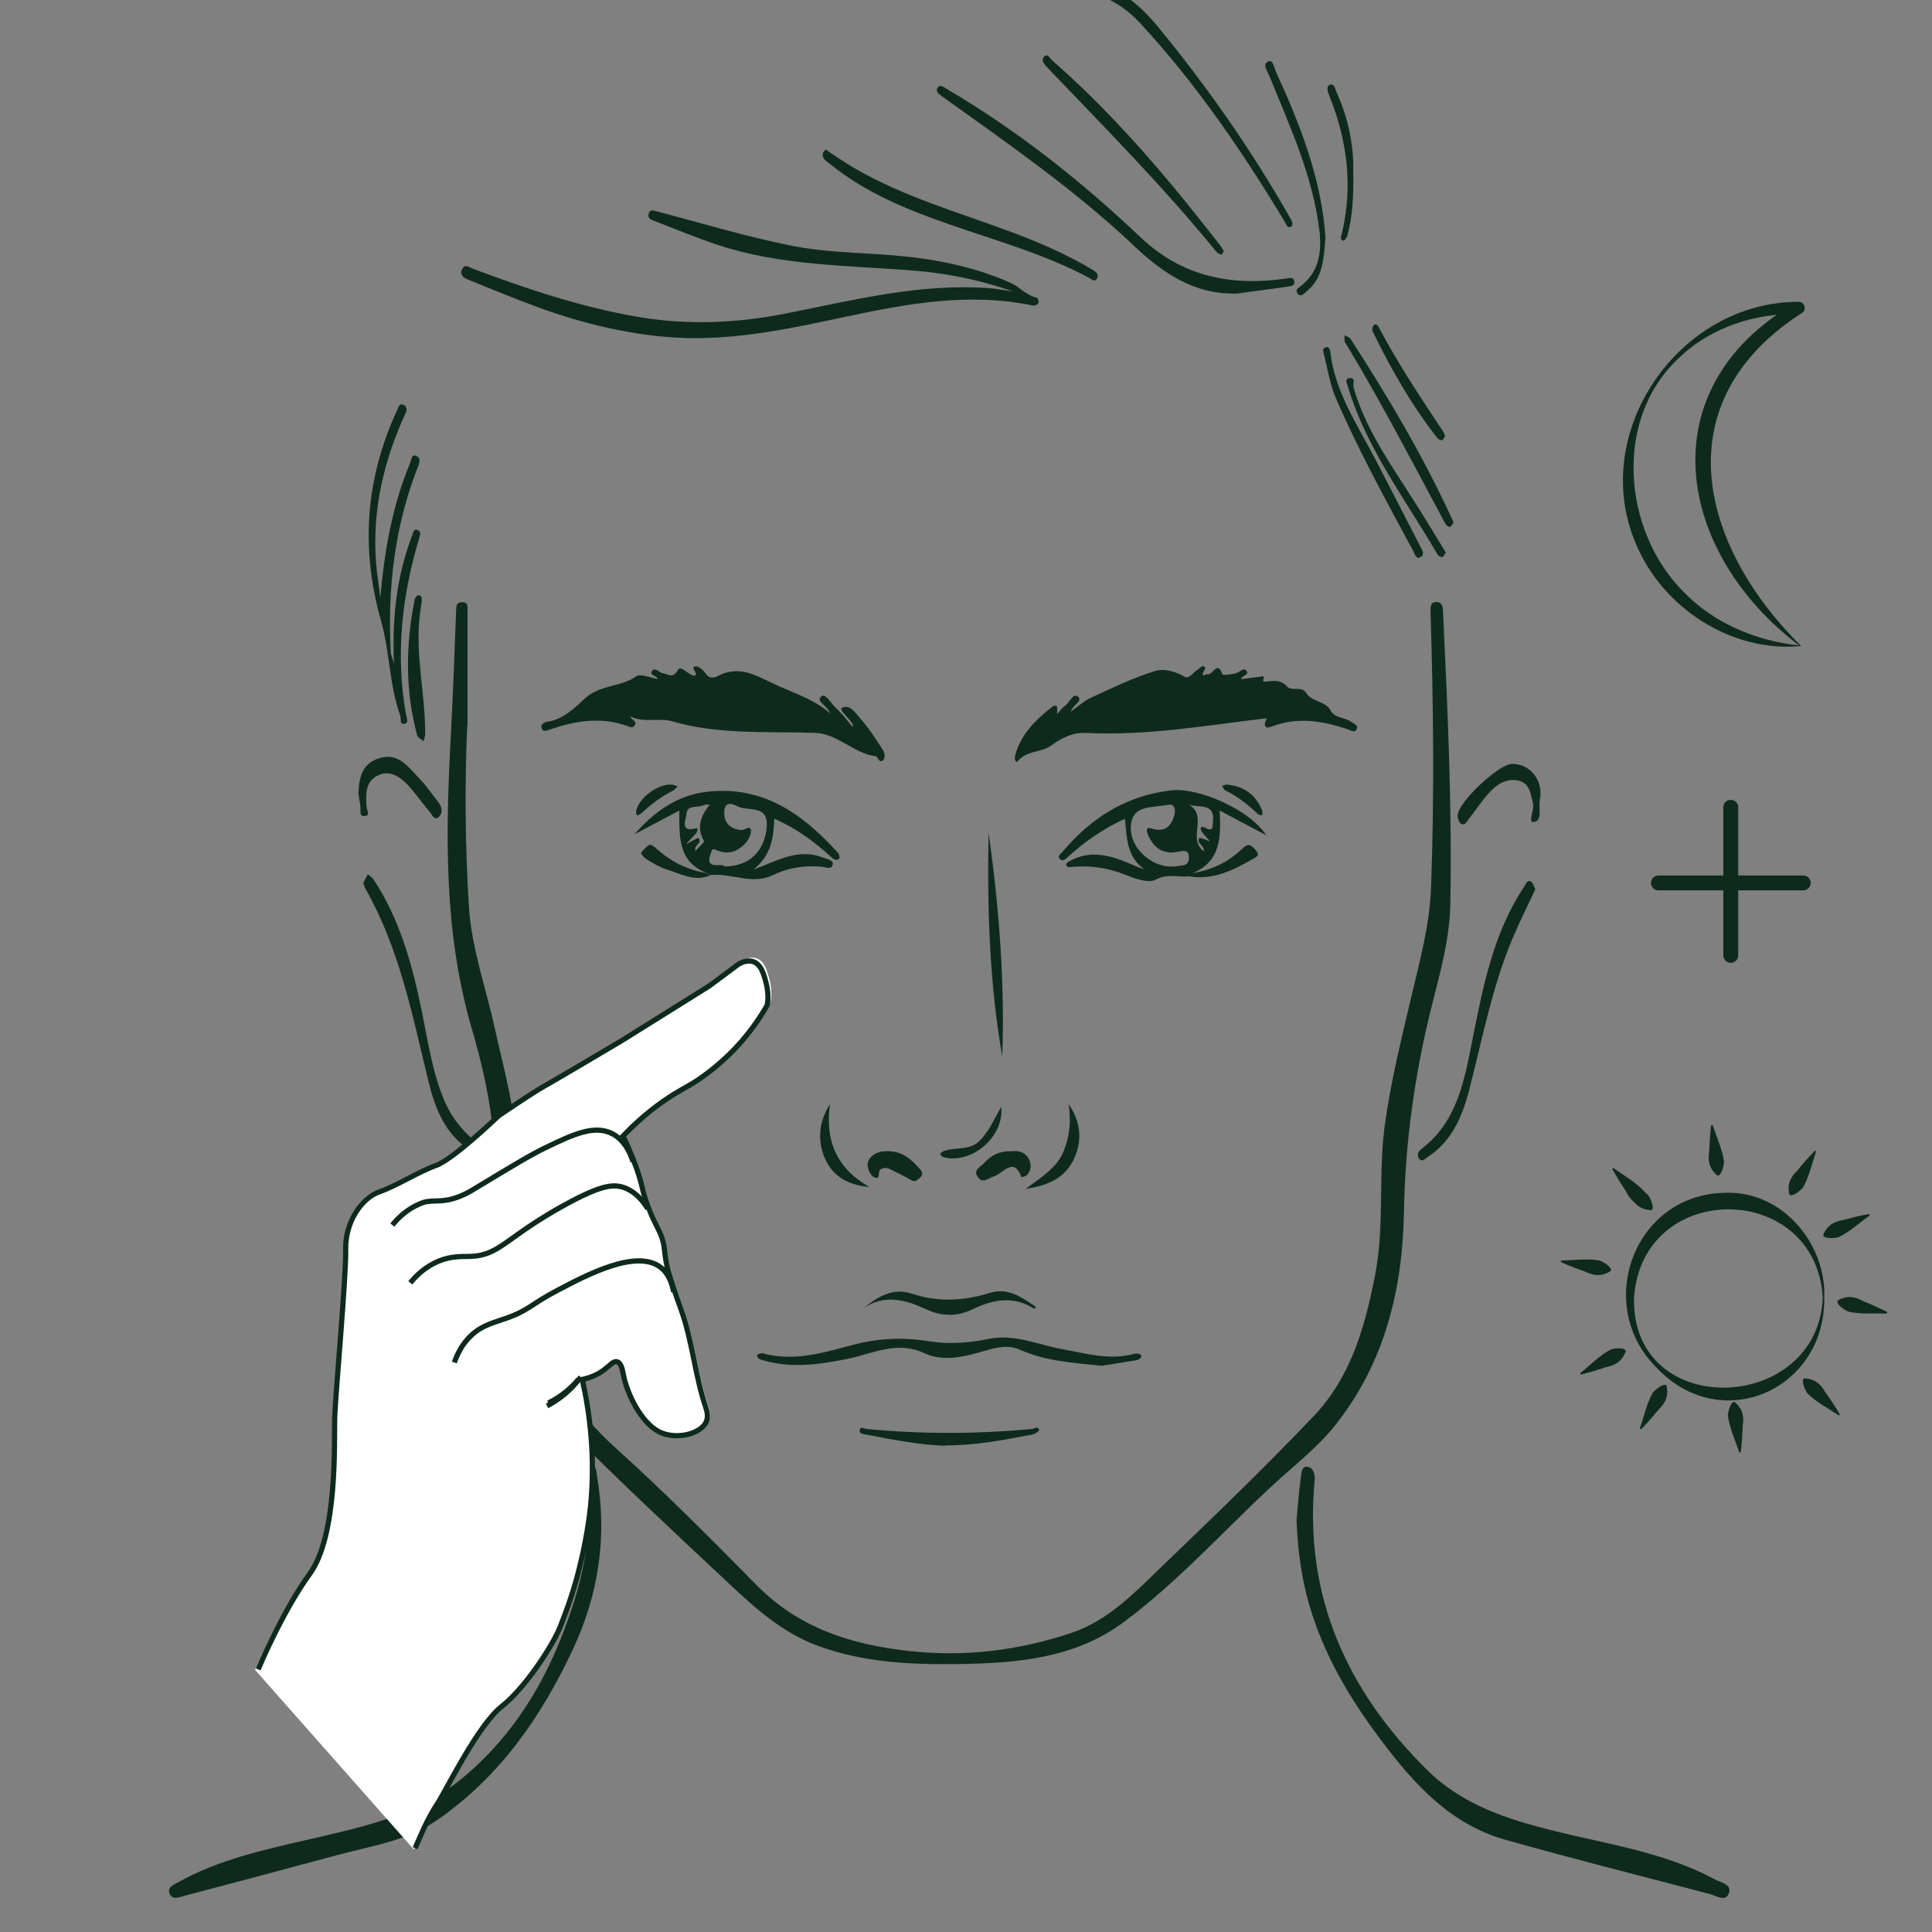 <?xml version="1.0" encoding="UTF-8"?><svg xmlns="http://www.w3.org/2000/svg" viewBox="0 0 130 130"><rect x="0" y="0" width="130" height="130" fill="#808080" stroke="none"/><defs><style>.cls-1{stroke-linecap:round;stroke-linejoin:round;}.cls-1,.cls-2,.cls-3{fill:none;stroke:#0e2a1d;}.cls-2{stroke-miterlimit:10;}.cls-2,.cls-3{stroke-width:.35px;}.cls-4{fill:#0e2a1d;}.cls-4,.cls-5{stroke-width:0px;}.cls-5{fill:#fff;}</style></defs><g id="Vrstva_2"><path class="cls-4" d="M121.17,43.47c-4.66.45-9.3-2.57-11.09-6.87-3.22-7.48,2.88-16.31,10.95-16.29.42-.01.56.58.2.76-9.25,5.96-6.95,15.54-.05,22.39h0ZM121.07,43.44c-8.28-6.26-10.22-17.31-.24-23.07,0,0,.2.76.2.76-2.88-.07-5.9.87-8.04,2.94-4.46,4.1-3.81,11.66.3,15.76,2.05,2.12,4.87,3.29,7.78,3.6h0Z"/><line class="cls-1" x1="116.46" y1="54.32" x2="116.46" y2="64.29"/><line class="cls-1" x1="111.59" y1="59.41" x2="121.34" y2="59.41"/></g><g id="ruce"><path class="cls-4" d="M31.44,48.77c-.18,4.07-.14,8.14.11,12.21.17,2.8,1.14,5.46,1.74,8.19.64,2.91,1.49,5.8,1.49,8.8,0,3.97.13,7.9,1.42,11.69,1.03,3.03,2.77,5.55,5.17,7.72,3.29,2.97,6.43,6.12,9.54,9.28,2.84,2.88,6.34,4,10.24,4.43,3.77.42,7.42-.03,10.98-1.23,2.42-.82,4.18-2.65,5.96-4.37,3.49-3.36,7-6.72,10.33-10.23,2.5-2.63,3.44-6.03,4.12-9.53.64-3.35.18-6.75.65-10.1.41-2.93,1.12-5.79,1.8-8.66.56-2.37,1.2-4.71,1.3-7.19.23-6.19.16-12.38-.03-18.57,0-.31-.05-.7.39-.7.42,0,.44.37.45.69.31,6.53.61,13.06.49,19.61-.05,2.85-.97,5.54-1.59,8.29-.93,4.11-1.46,8.23-1.53,12.46-.09,5.14-1.27,10.08-4.57,14.27-1.26,1.6-2.89,2.83-4.37,4.21-3.29,3.06-6.3,6.42-9.92,9.11-3.31,2.45-7.18,2.76-11.1,2.82-3.21.05-6.4-.1-9.46-1.22-2.41-.88-4.27-2.57-6.09-4.28-3.62-3.39-7.25-6.77-10.74-10.29-2.21-2.23-3.29-5.15-4.02-8.17-.68-2.81-1-5.67-.91-8.57.11-3.5-.57-6.9-1.54-10.21-1.89-6.46-1.77-13.01-1.42-19.61.15-2.81.25-5.63.36-8.45.01-.3-.03-.64.39-.65.45-.01.38.34.38.63,0,2.55,0,5.1,0,7.65Z"/><path class="cls-4" d="M71.14,48.04c.18-.2.31-.4.5-.53.32-.22.57-.91.89-.64.37.32-.38.57-.47,1.01.48-.34.88-.72,1.35-.93,1.43-.66,2.86-1.36,4.36-1.81.52-.16,1.3.02,1.91.38.31.19.53-.18.76-.35.17-.13.43-.38.54-.34.33.15-.17.37-.01.62.1-.03.21-.1.3-.08.32.07.65-.98.98.01.03.07.62,0,.93-.08.24-.07.5-.43.7-.15.2.27-.34.3-.37.55.5-.07,1.01-.13,1.52-.2-.01.14-.02.27-.03.37.54-.02,1.11-.22,1.6.32.32.35.99-.06,1.3.45.38.62,1.28.49,1.64,1.18.27.52.95.43,1.37.75.17.13.5.21.38.49-.11.26-.37.1-.56.03-1.67-.57-3.36-.87-5.09-.23-.19.07-.42.18-.52-.03-.06-.13.07-.35.11-.5-3.99.47-8.02,1.19-12.13.99-.94-.05-1.69.35-2.36.84-.69.5-1.65.32-2.25,1.05-.16.2-.24-.18-.19-.36.39-1.47,1.42-2.45,2.57-3.34.05-.04.25,0,.25,0,.02.15.01.31.01.51Z"/><path class="cls-4" d="M44.25,45.7c-.02-.26-.62-.25-.36-.57.21-.25.47.14.71.17.32.04.69.41,1.02-.23.18-.35.68.35,1.12.41.29-.19-.34-.56.05-.64.19-.04.54.24.68.46.36.58.88.14,1.12.05,1.26-.48,2.22.06,3.3.58,1.31.65,2.75,1.02,3.96,2.06-.16-.51-.97-.78-.6-1.12.29-.27.66.46.98.75.4.37.74.82,1.16,1.31-.01-.14,0-.18-.02-.21-.23-.4-.95-.96-.72-1.09.54-.29.96.4,1.3.79.55.62.99,1.33,1.45,2.03.14.22.21.58-.03.74-.22.15-.3-.29-.46-.31-1.5-.19-2.53-1.52-4.11-1.57-3.22-.1-6.45.14-9.63-.79-.8-.23-1.83.14-2.76-.31.09.26.47.3.31.58-.15.26-.37.11-.57.04-1.73-.6-3.42-.33-5.09.24-.21.07-.49.23-.61-.05-.13-.3.23-.44.4-.46,1.05-.15,1.87-.97,2.47-1.53,1.05-.99,2.43-.77,3.48-1.52.29-.21.96.1,1.45.18Z"/><path class="cls-4" d="M68.18,19.61c-2.29-.78-4.4-1.21-6.56-1.39-4.48-.37-9.02-.31-13.35-1.75-1.47-.49-2.91-1.09-4.36-1.65-.19-.07-.34-.2-.26-.45.09-.28.26-.23.5-.16,3.05.8,6.07,1.72,9.15,2.33,2.13.43,4.35.45,6.53.62,2.81.21,5.57.72,8.15,1.86.6.26,1.07.86,1.78,1.01.07.01.16.29.11.37-.05.1-.26.18-.37.16-4.33-.91-8.56-.11-12.77.79-3.97.85-7.95,1.69-12.03,1.31-3.05-.28-6.02-1.05-8.89-2.13-1.43-.54-2.84-1.11-4.25-1.69-.28-.11-.63-.27-.49-.67.17-.47.51-.18.77-.08,3.63,1.36,7.31,2.59,11.13,3.24,3.31.56,6.62.42,9.93-.24,4.51-.89,8.99-2.04,13.66-1.7.46.03.91.12,1.62.22Z"/><path class="cls-4" d="M87.24,102.29c.08-.86.15-1.86.29-2.86.04-.28.03-.81.47-.73.39.07.49.54.46.91-.73,7.78,2.16,14.15,7.59,19.51,2.35,2.32,5.38,3.3,8.49,4.07,3.66.91,7.44,1.44,10.83,3.26.41.22,1.18.33.96.94-.21.61-.83.18-1.26.06-4.6-1.21-9.22-2.37-13.79-3.66-3.68-1.04-6.12-3.73-8.33-6.67-2.11-2.79-3.87-5.76-4.86-9.15-.52-1.81-.77-3.66-.85-5.69Z"/><path class="cls-4" d="M39.6,102.05c-.09-.85-.19-1.69-.26-2.54-.03-.37.1-.77.47-.83.35-.05.32.39.36.63.7,4.07.11,7.99-1.63,11.69-2.13,4.55-4.95,8.6-9.17,11.5-2.03,1.39-4.46,1.72-6.77,2.35-3.4.92-6.8,1.82-10.21,2.72-.32.09-.75.29-.95-.1-.24-.45.21-.63.53-.81,2.81-1.56,5.9-2.22,8.99-2.93,3.51-.81,7.03-1.57,9.95-3.92,3.92-3.17,6.24-7.34,7.72-12.05.58-1.85.95-3.74.98-5.7Z"/><path class="cls-4" d="M47.6,58.76c-1.99-.74-1.89-2.45-1.89-4.22-1.05.56-2.04,1.08-3.02,1.6,1.31-1.51,2.86-2.62,4.85-2.86,3.78-.45,6.49,1.49,8.86,4.12.08.09.12.34.07.38-.2.16-.38.04-.55-.12-1.13-1.03-2.36-1.94-3.82-2.57-.04,1.28-.21,2.47-1.4,3.42,1.61-.59,3-1.45,4.63-.82.28.11.74.17.71.45-.06.43-.52.2-.78.18-1.15-.1-2.24.07-3.27.57-1.41.68-2.81-.18-4.21,0-.06-.05-.11-.1-.17-.15ZM48.76,58.3c1.63,0,2.67-.99,2.83-2.62.15-1.59-1.27-1.05-2-1.44-.25-.13-.62-.28-.78.04-.12.24-.09.62,0,.88.17.45.57.64,1.05.69.25.03.59-.33.66-.04.06.27-.14.69-.35.92-.52.57-1.18.81-1.94.48-.21-.09-.28-.13-.38.14-.49,1.25.62.7.91.93ZM47.76,54.13c-.21.02-.34,0-.43.05-.39.21-1.09-.08-1.14.6-.03.36-.48,1.27.66.95.14-.04.09.23-.03.36-.15.16-.31.33-.66.71.48-.24.81-.45.84-.41.3.34-.35.47-.2.86.21-.24.62-.58.57-.66-.51-.89-.24-1.66.38-2.44Z"/><path class="cls-4" d="M80,58.97c-.74.06-1.45-.2-2.24.22-.48.26-1.37-.06-1.99-.31-1.18-.48-2.37-.66-3.62-.55-.15.01-.4.08-.41-.18,0-.08.19-.19.31-.25,1.39-.73,2.72-.33,4.04.24.29.13.59.26.91.35-1.19-.83-1.18-2.13-1.31-3.4-1.45.68-2.71,1.54-3.84,2.58-.17.16-.36.32-.54.12-.18-.2.07-.34.19-.48,1.93-2.29,4.29-3.79,7.34-4.13,1.79-.21,5.28,1.31,6.36,3.02-1.11-.59-2.09-1.11-3.13-1.66.09,1.8.08,3.45-1.86,4.23-.06.07-.13.14-.19.21ZM78.81,58.3c.1,0,.2.02.29,0,.36-.09.89.02.9-.55.01-.62-.34-.51-.83-.42-.93.17-1.59-.32-1.94-1.2-.09-.21-.13-.51.23-.39.91.3,1.36-.12,1.57-.93.08-.33,0-.74-.4-.66-.89.18-2.17.03-2.46,1-.46,1.53,1.05,3.15,2.64,3.16ZM80,54.15c1.31.73-.13,2.29,1,3.13.06-.42-.53-.53-.3-.89.03-.05.39.11.72.22-.23-.27-.41-.44-.55-.64-.18-.26-.04-.42.21-.28.58.34.51-.13.54-.41.14-1.28-.93-.91-1.61-1.13Z"/><path class="cls-4" d="M25.59,40.25c.27-3.15.8-6.21,2.02-9.13.07-.18.08-.57.39-.45.29.11.26.39.14.69-1.59,4.02-2.07,8.22-1.85,12.51,0,.14.08.28.22.79-.14-3.22.21-5.99,1.24-8.67.07-.19.08-.43.35-.32.23.09.18.3.12.5-1.18,3.9-1.62,7.86-.9,11.91.04.2.22.59-.14.63-.3.03-.18-.36-.25-.56-.74-2.05-.7-4.29-1.28-6.33-1.41-4.96-1.05-9.65,1.09-14.26.07-.16.13-.44.39-.33.26.11.27.35.15.59-1.45,3.17-2.24,6.47-1.98,9.98.06.82.2,1.64.3,2.46Z"/><path class="cls-4" d="M83.16,19.75c-2.84.07-4.97-1.42-6.88-3.23-3.97-3.76-8.45-6.85-12.87-10.02-.22-.16-.48-.34-.33-.58.18-.29.43-.05.65.08,4.75,2.79,9.04,6.2,13.03,9.98,2.8,2.65,6.09,3.28,9.74,2.77.23-.03.52-.15.59.17.07.34-.27.34-.47.37-1.15.17-2.3.31-3.45.47Z"/><path class="cls-4" d="M74.16,91.9c-1.99-.2-3.82-.32-5.51-1.07-.81-.36-1.56-.17-2.31.04-1.38.4-2.79.81-4.17.17-1.85-.85-3.49.07-5.21.41-1.85.37-3.71.63-5.58.09-.21-.06-.43-.1-.44-.36,0-.04.27-.15.38-.12,2.09.58,4.09-.04,6.04-.56,1.73-.46,3.4-.53,5.14-.25,1.35.22,2.71.11,4.04-.16,1.73-.35,3.3.4,4.93.69,1.61.29,3.21.78,4.87.31.14-.04.43.02.44.08.06.25-.17.32-.35.36-.82.14-1.64.27-2.29.37Z"/><path class="cls-4" d="M55.56,10.07c.65.42,1.25.85,1.89,1.22,3.33,1.95,7.04,2.99,10.62,4.33,1.89.71,3.73,1.5,5.46,2.54.26.16.43.34.28.59-.16.27-.37.02-.55-.07-2.98-1.58-6.22-2.48-9.37-3.58-2.88-1-5.68-2.14-8.07-4.09-.22-.18-.52-.32-.45-.69.02-.09.12-.17.19-.26Z"/><path class="cls-4" d="M24.45,59.4c.09-.18.2-.38.3-.57.14.12.31.22.4.37,1.78,2.71,2.6,5.75,3.24,8.88.41,2.01.7,4.06,1.51,5.98.48,1.12,1.2,2.03,2.14,2.79.22.18.41.37.25.63-.21.34-.42.07-.62-.06-1.75-1.1-2.41-2.88-2.86-4.74-1.07-4.39-1.93-8.85-4.2-12.84-.07-.12-.1-.25-.16-.43Z"/><path class="cls-4" d="M103.31,59.83c-.52,1.11-1.05,2.18-1.52,3.28-1.4,3.31-2.05,6.84-2.95,10.3-.46,1.76-1.17,3.41-2.79,4.45-.16.11-.39.39-.58.07-.12-.21-.07-.44.16-.61,2.41-1.82,2.89-4.56,3.43-7.27.72-3.61,1.4-7.24,3.5-10.39.11-.16.18-.47.44-.35.15.07.21.34.31.53Z"/><path class="cls-4" d="M73.61-1.11c1.83.35,3.18,1.53,4.31,2.92,3.32,4.03,6.3,8.3,8.88,12.84.11.2.29.48.05.61-.24.13-.32-.21-.42-.37-2.85-4.72-5.95-9.26-9.7-13.32-.88-.96-1.98-1.67-3.25-2.07-.2-.06-.52-.13-.46-.43.06-.29.36-.11.59-.18Z"/><path class="cls-4" d="M82.35,16.89c-.07.11-.13.26-.15.25-.12-.04-.25-.08-.33-.17-3.56-4.38-7.53-8.38-11.42-12.45-.19-.2-.42-.47-.19-.71.24-.25.4.14.54.26,2.95,2.57,5.6,5.44,8.1,8.44,1.07,1.28,2.09,2.59,3.13,3.9.12.15.21.31.32.48Z"/><path class="cls-4" d="M67.44,71.1c-.87-5-1.02-10.03-.92-15.08.7,5,1.1,10.03.92,15.08Z"/><path class="cls-4" d="M97.8,35.18c-.07.09-.14.24-.24.27-.07.02-.24-.09-.29-.18-2.2-4.1-4.34-8.24-6.76-12.23-.07-.12-.03-.32-.04-.48.14.08.33.12.4.24,2.52,3.88,4.87,7.86,6.81,12.06.04.09.07.18.12.31Z"/><path class="cls-4" d="M89.34,23.34c.05.07.15.15.16.24.29,2.76,1.84,5,3.07,7.37,1.02,1.96,2.02,3.92,3.03,5.88.12.23.27.51-.02.66-.31.16-.37-.2-.47-.38-1.83-3.4-3.7-6.79-5.23-10.34-.42-.98-.57-2.07-.84-3.11-.05-.19.06-.29.29-.32Z"/><path class="cls-4" d="M89.18,16.05c-.11,1.36-.15,2.68-1.3,3.59-.15.12-.38.4-.58.09-.17-.26.08-.36.28-.52,1.21-.99,1.37-2.31,1.19-3.77-.46-3.69-2.01-7.01-3.39-10.4-.12-.29-.46-.73-.03-.91.3-.13.38.41.49.66,1.65,3.61,3.1,7.28,3.35,11.25Z"/><path class="cls-4" d="M101.75,51.4c1.22,0,2.13,1.11,1.86,2.45-.1.51.21,1.41-.42,1.46-.41.03.08-.82-.04-1.27-.17-.61-.2-1.33-.96-1.51-.88-.2-1.54.3-2.08.91-.47.54-.86,1.14-1.31,1.71-.12.16-.26.43-.49.28-.14-.09-.23-.37-.23-.56.01-.88,2.78-3.47,3.67-3.47Z"/><path class="cls-4" d="M24.12,53.4c.03-1.12.27-1.97,1.28-2.34,1.41-.52,2.08.58,2.86,1.37.46.47.82,1.03,1.23,1.54.27.33.31.76.04,1-.32.29-.47-.19-.64-.37-.51-.59-.94-1.24-1.47-1.8-.53-.55-1.21-1.01-2-.62-.86.42-.8,1.28-.76,2.08,0,.24.31.61-.13.65-.4.04-.23-.4-.28-.64-.06-.34-.1-.68-.13-.88Z"/><path class="cls-4" d="M58.08,88.05c.99-.81,1.98-1.43,3.32-.99,1.72.57,3.46.48,5.19-.06,1.24-.39,2.17.3,3.12.94-.07.08-.11.13-.11.13-1.39-.9-2.77-.64-4.16.03-1.03.5-2.07.49-3.12,0-1.39-.64-2.79-1.05-4.24-.06Z"/><path class="cls-4" d="M63.62,97.28c-1.67-.04-3.53-.4-5.39-.76-.16-.03-.46-.06-.38-.33.07-.23.29-.05.45-.04,3.72.36,7.43.35,11.15,0,.17-.02.39-.22.47.07.02.06-.26.27-.43.3-1.86.35-3.73.74-5.88.74Z"/><path class="cls-4" d="M28.38,40.44c-.04.29-.08.57-.12.86-.35,2.71.36,5.37.35,8.06,0,.17-.07.35-.11.52-.15-.14-.4-.26-.44-.42-.19-.77-.36-1.54-.46-2.33-.28-2.29-.15-4.56.31-6.82.02-.1.16-.26.24-.26.24,0,.23.21.23.39Z"/><path class="cls-4" d="M97.29,37.18c-.11.15-.19.31-.24.31-.11-.01-.27-.08-.32-.18-2.14-3.68-4.77-7.1-6.02-11.26-.06-.21-.25-.54.04-.6.51-.1.27.42.33.63.79,2.74,2.41,5.04,3.92,7.4.79,1.22,1.53,2.47,2.29,3.71Z"/><path class="cls-4" d="M97.24,29.33c-.06.09-.12.26-.21.29-.08.03-.26-.07-.33-.16-1.73-2.22-3.12-4.65-4.34-7.17-.05-.1-.01-.32.07-.4.15-.14.27-.02.35.14,1.28,2.43,2.8,4.71,4.32,7,.05.08.08.17.14.3Z"/><path class="cls-4" d="M91.06,11.72c.02,1.59-.06,2.86-.39,4.1-.04.15-.21.4-.27.38-.28-.07-.15-.31-.11-.48.76-3.18.37-6.26-.84-9.27-.11-.26-.22-.63,0-.73.35-.16.39.29.49.5.83,1.84,1.19,3.78,1.11,5.49Z"/><path class="cls-4" d="M59.63,77.46c1.18-.03,1.76.64,2.34,1.29.14.16.1.36-.08.51-.18.14-.31.32-.6.14-.46-.28-.95-.5-1.43-.74-.21-.1-.39-.09-.6.02-.24.13.04.76-.45.53-.22-.1-.41-.5-.43-.77-.02-.47.34-.76.76-.91.21-.08.46-.06.49-.06Z"/><path class="cls-4" d="M68.07,77.47c.48-.08.95.08,1.18.56.15.32.15.73-.14,1.03-.08.09-.24.11-.37.16-.53-1.43-1.23-.27-1.83-.08-.4.12-.78.56-1.13.04-.32-.47.22-.67.45-.93.47-.53,1.06-.82,1.84-.78Z"/><path class="cls-4" d="M71.92,74.32c.78,1.13.92,2.36.38,3.58-.55,1.26-1.62,1.86-3.28,2.09,1.14-.84,2.09-1.43,2.53-2.48.43-1.02.53-2.09.36-3.2Z"/><path class="cls-4" d="M58.5,79.87c-1.37-.12-2.46-.67-3-1.94-.52-1.23-.4-2.45.35-3.64-.35,2.45.44,4.33,2.65,5.58Z"/><path class="cls-4" d="M80,58.97c.06-.07.13-.14.19-.21,1.32-.2,2.48-.76,3.43-1.68.43-.42.61-.16.87.12.37.39-.04.51-.25.63-1.31.76-2.65,1.4-4.23,1.14Z"/><path class="cls-4" d="M47.6,58.76c.06.05.11.1.17.15-1.06.44-1.99-.13-2.95-.42-.45-.14-.87-.41-1.29-.66-.17-.1-.42-.38-.4-.42.15-.22.34-.43.57-.56.09-.05.33.12.46.24.98.89,2.12,1.47,3.44,1.66Z"/><path class="cls-4" d="M67.37,74.49c.21,2.02-2.02,3.88-3.89,3.37-.09-.02-.16-.13-.23-.2.06-.06.12-.15.19-.18.8-.34,1.79-.01,2.5-.74.61-.63.96-1.42,1.42-2.25Z"/><path class="cls-4" d="M45.59,52.92c-.13.12-.2.22-.29.27-.81.4-1.5.94-2.16,1.55-.07.07-.19.09-.29.13-.02-.09-.07-.18-.05-.26.15-.91,1.51-1.92,2.44-1.81.1.01.19.06.35.11Z"/><path class="cls-4" d="M82.54,52.79c1.21.12,1.97.71,2.39,1.75.04.1,0,.22,0,.33-.1-.03-.22-.03-.29-.09-.66-.64-1.37-1.19-2.2-1.6-.1-.05-.14-.2-.21-.3.12-.04.24-.08.29-.1Z"/><path class="cls-5" d="M17.16,112.36s1.62-3.87,3.53-6.47c1.91-2.61,1.65-8.92,1.69-10.55.05-1.62.79-9.55.75-11.39-.04-1.84,1.07-3.47,2.28-3.89,1.21-.43,2.69-1.37,3.88-1.79,1.19-.42,4.28-3.37,4.28-3.37,0,0,2.39-1.61,3.06-1.98.67-.37,5.41-3.15,5.41-3.15l5.88-3.65,1.94-1.43s1.21-.86,1.73.6c.52,1.45.24,2.18.24,2.18-.59,1.02-1.21,1.81-1.72,2.39-.42.48-1.3,1.42-2.63,2.37-.86.61-1.19.71-2.01,1.23-.88.55-2.11,1.42-3.46,2.81.24.47.58,1.21.92,2.15.48,1.36.34,1.42.78,2.58.59,1.56.98,1.77,1.12,2.87.04.3.06.66.19,1.25.09.37.19.66.42,1.37.12.36.27.79.53,1.5.78,2.13.95,4.46,1.69,6.61.11.32.19.68.03,1.02-.39.83-2.1,1.23-3.24.63-1.18-.62-2.15-2.52-2.4-3.88-.04-.2-.13-.76-.42-.84-.25-.07-.47.24-.88.54-.31.23-.78.5-1.49.66.52,2.31.89,5.26.57,8.54-.05.49-.27,2.57-1.03,5.19-.29,1.02-.64,1.99-1.07,3.05-.5,1.25-2.37,4.1-3.97,5.35-1.61,1.25-3.79,5.69-4.34,6.5-.8,1.2-1.22,2.33-1.57,3.09"/><path class="cls-3" d="M17.37,112.33s1.6-3.85,3.48-6.44c1.88-2.59,1.63-8.88,1.67-10.49.05-1.61.78-9.5.74-11.33-.04-1.83,1.06-3.45,2.25-3.87,1.2-.42,2.65-1.36,3.83-1.78,1.18-.42,4.22-3.35,4.22-3.35,0,0,2.36-1.6,3.02-1.96s5.34-3.14,5.34-3.14l5.81-3.63,1.92-1.43s1.2-.85,1.71.6c.52,1.45.24,2.17.24,2.17-.58,1.01-1.19,1.8-1.69,2.38-.41.47-1.28,1.41-2.59,2.36-.85.61-1.17.71-1.99,1.22-.87.54-2.09,1.42-3.41,2.8.23.47.57,1.2.9,2.14.48,1.35.33,1.41.77,2.56.58,1.55.97,1.76,1.11,2.86.04.3.06.66.19,1.24.08.37.19.66.41,1.36.12.36.26.78.52,1.49.77,2.12.94,4.44,1.66,6.58.11.32.19.68.03,1.02-.38.82-2.08,1.23-3.2.63-1.16-.61-2.12-2.51-2.37-3.85-.04-.21-.12-.76-.42-.84-.24-.07-.46.23-.87.54-.3.23-.77.5-1.47.65.52,2.3.88,5.24.56,8.49-.05.48-.27,2.56-1.01,5.16-.29,1.02-.63,1.97-1.05,3.03-.5,1.24-2.34,4.08-3.92,5.32-1.59,1.24-3.75,5.66-4.28,6.47-.79,1.19-1.21,2.32-1.55,3.07"/><path class="cls-3" d="M27.61,86.32c.38-.47.99-1.08,1.9-1.46.91-.37,1.62-.3,2.18-.32,1.95-.08,2.35-1.29,6.32-3.47,2.39-1.31,3.23-1.41,3.95-1.17.81.28,1.32.93,1.62,1.43"/><path class="cls-3" d="M26.4,82.43c.38-.47.99-1.08,1.9-1.45.72-.3,1.18-.04,2.17-.32.69-.2,1.15-.48,1.54-.72,2.5-1.51,3.74-2.26,4.77-2.75,1.73-.83,3.2-1.53,4.41-.91.82.42,1.21,1.27,1.4,1.88"/><path class="cls-3" d="M30.57,91.68c.19-.54.53-1.28,1.2-1.88.73-.65,1.46-.8,2.33-1.11,1.51-.54,1.64-.94,3.4-1.86,1.99-1.05,5.29-2.79,6.93-1.57.3.22.71.67.9,1.67"/><path class="cls-2" d="M36.81,94.6c.32-.17.7-.4,1.08-.71.53-.42.91-.86,1.19-1.23"/><path class="cls-3" d="M36.9,94.4c.29-.14.62-.33.96-.58.47-.35.81-.7,1.06-1"/><path class="cls-4" d="M122.75,87.31c.09,6.21-6.95,9.32-11.28,4.72-4.29-4.26-1.47-11.78,4.72-11.77,3.78-.09,6.7,3.46,6.56,7.05h0ZM122.65,87.31c-.48-7.87-12.14-7.96-12.7,0-.2,8.34,12.4,7.82,12.7,0h0Z"/><path class="cls-4" d="M108.79,78.94c.72.48,1.54.9,2.13,1.5.1.16.43.77.22.99-.74-.02-1.15-.39-1.46-.96-.34-.47-.66-.95-.96-1.46l.07-.07h0Z"/><path class="cls-4" d="M123.73,95.24c-.72-.48-1.54-.9-2.13-1.5-.1-.16-.43-.78-.22-.99.74.02,1.15.39,1.46.96.34.47.66.95.96,1.46l-.07.07h0Z"/><path class="cls-4" d="M125.82,81.77c-.7.51-1.37,1.14-2.14,1.49-.18.04-.88.13-1.01-.14.27-.69.76-.94,1.41-1.04.55-.16,1.12-.29,1.7-.4l.04.09h0Z"/><path class="cls-4" d="M106.33,92.4c.68-.55,1.31-1.21,2.06-1.6.18-.05.86-.18,1.01.09-.23.7-.71.98-1.35,1.11-.55.19-1.11.35-1.68.49l-.05-.09h0Z"/><path class="cls-4" d="M115.24,75.7c.27.83.66,1.65.77,2.49-.02.18-.14.88-.44.92-.57-.47-.67-1.01-.56-1.66.02-.58.06-1.16.13-1.74,0,0,.1-.01.1-.01h0Z"/><path class="cls-4" d="M117.03,97.73c-.27-.83-.66-1.65-.77-2.49.02-.18.14-.88.44-.92.57.47.67,1.01.56,1.66-.02.58-.06,1.16-.13,1.74,0,0-.1.01-.1.01h0Z"/><path class="cls-4" d="M126.95,88.39c-.87-.03-1.78.06-2.6-.14-.17-.08-.78-.43-.71-.73.64-.38,1.18-.28,1.75.04.54.21,1.07.46,1.59.72l-.02.1h0Z"/><path class="cls-4" d="M105.04,84.82c.87-.02,1.77-.15,2.61,0,.17.07.8.39.75.69-.62.41-1.16.34-1.75.05-.55-.19-1.09-.4-1.63-.64l.02-.1h0Z"/><path class="cls-4" d="M122.2,77.48c-.28.82-.47,1.72-.89,2.45-.13.13-.64.61-.9.47-.18-.72.08-1.21.55-1.66.36-.45.75-.89,1.16-1.31,0,0,.09.05.09.05h0Z"/><path class="cls-4" d="M110.34,96.13c.28-.82.47-1.72.89-2.45.13-.13.64-.61.9-.47.18.72-.08,1.21-.55,1.66-.36.45-.75.89-1.16,1.31l-.09-.05h0Z"/><path class="cls-4" d="M108.56,78.59c.71.51,1.5.95,2.08,1.58.09.17.4.79.18,1-.74-.04-1.13-.43-1.42-1.02-.32-.48-.63-.98-.91-1.49l.07-.07h0Z"/></g></svg>